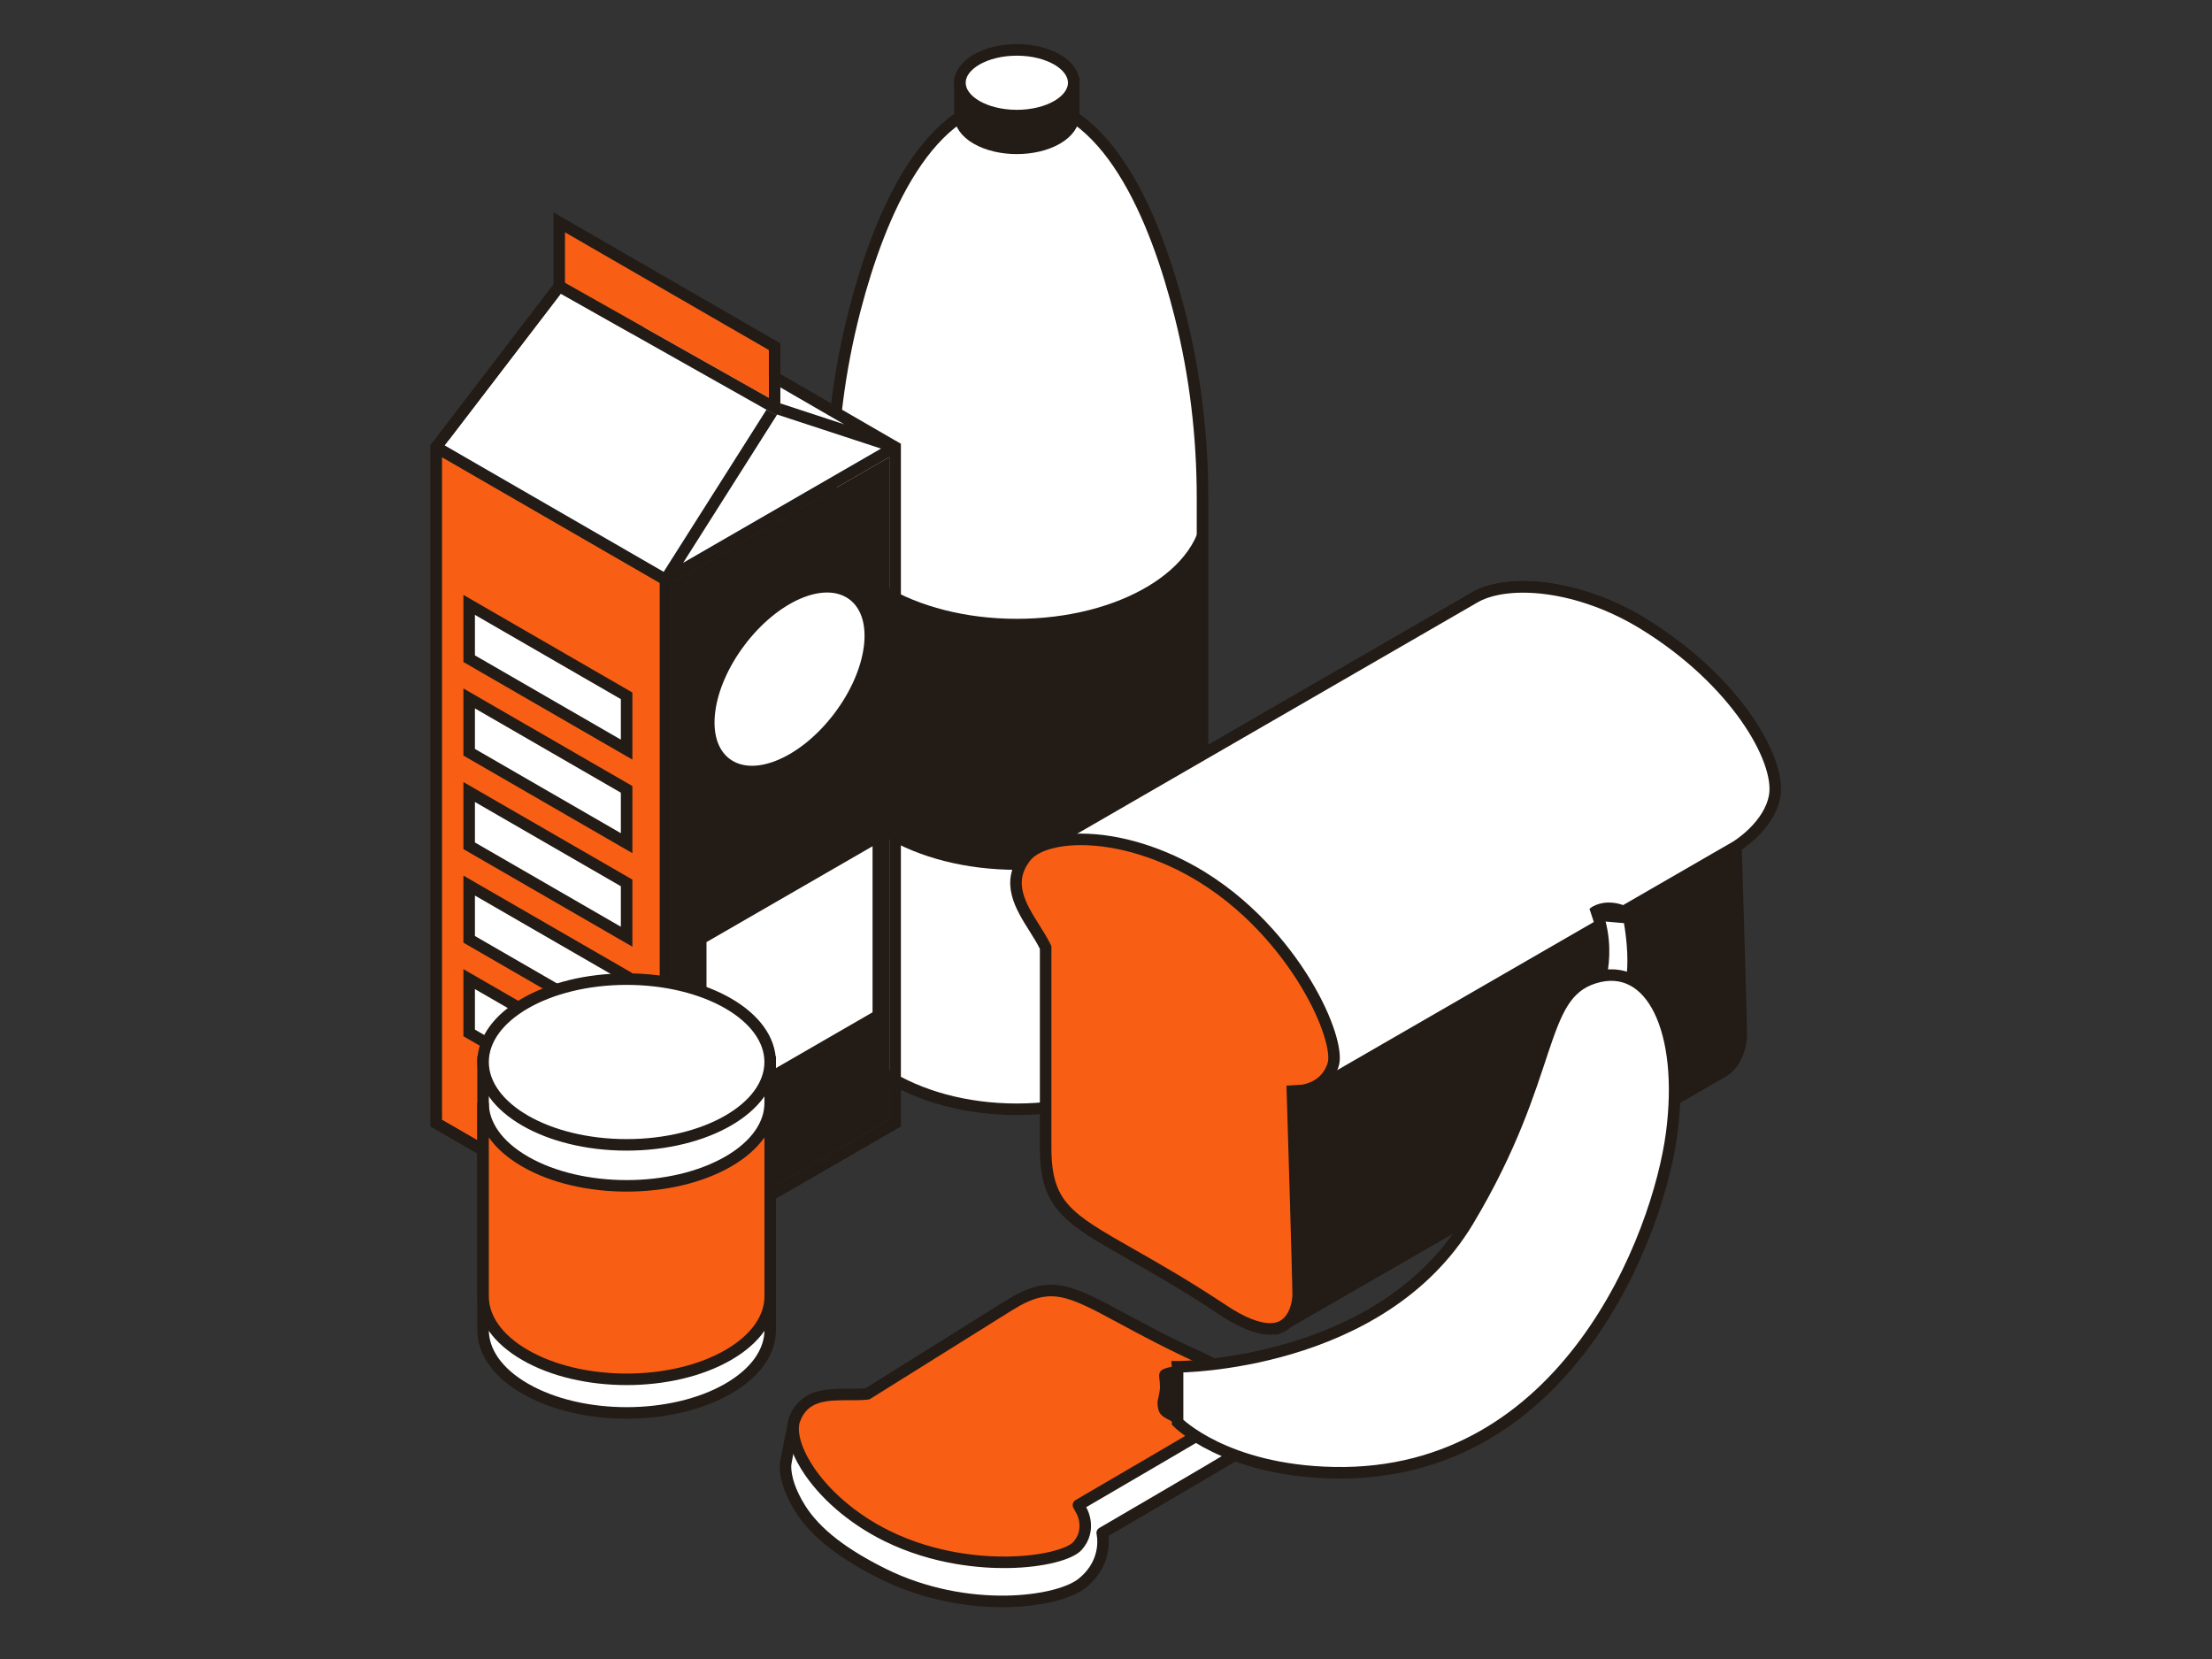 <?xml version="1.0" encoding="UTF-8"?><svg id="a" xmlns="http://www.w3.org/2000/svg" viewBox="0 0 576 432"><rect x="0" y="0" width="576" height="432" fill="#333333" stroke="none"/><g><path d="M264.78,25.81c-23.03,0-35.61,29.72-42.12,54.66-4.2,16.09-6.23,32.66-6.23,49.29v128.21c0,17.05,21.65,30.88,48.35,30.88s48.35-13.83,48.35-30.88V129.73c0-16.01-1.87-31.97-5.78-47.49-6.37-25.29-19-56.43-42.57-56.43Z" fill="#fff" stroke="#231b15" stroke-miterlimit="10" stroke-width="3"/><g><path d="M249.96,21.55v8.52h0c0,2.19,1.45,4.38,4.34,6.05,5.78,3.34,15.16,3.34,20.95,0,2.89-1.67,4.34-3.86,4.34-6.05v-8.52h-29.63Z" fill="#231b15" stroke="#231b15" stroke-miterlimit="10" stroke-width="3"/><ellipse cx="264.78" cy="21.55" rx="14.81" ry="8.55" fill="#fff" stroke="#231b15" stroke-miterlimit="10" stroke-width="3"/></g><path d="M264.78,161.14c-26.7,0-48.35-12.98-48.35-28.99v65.36c0,16.01,21.65,28.99,48.35,28.99s48.35-12.98,48.35-28.99v-65.36c0,16.01-21.65,28.99-48.35,28.99Z" fill="#231b15"/></g><g><polygon points="231.58 291.58 231.58 119.02 174.82 151.8 174.82 324.36 231.58 291.58" fill="#231b15"/><polygon points="115.06 291.58 171.82 324.36 171.82 151.8 115.06 119.02 115.06 291.58" fill="#f85f14"/><polygon points="233.08 116.43 173.32 150.93 113.56 116.43 173.32 81.92 233.08 116.43" fill="#a1c8f6"/><ellipse cx="205.59" cy="176.85" rx="25.97" ry="14.69" transform="translate(-59.32 234.84) rotate(-53.05)" fill="#fff"/><polygon points="227.21 263.6 183.97 288.57 183.97 245.32 227.21 220.36 227.21 263.6" fill="#fff"/><g><polygon points="163.17 181.19 122.17 157.51 122.17 171.52 163.17 195.2 163.17 181.19" fill="#fff" stroke="#231b15" stroke-miterlimit="10" stroke-width="3"/><polygon points="163.17 205.55 122.17 181.87 122.17 195.88 163.17 219.56 163.17 205.55" fill="#fff" stroke="#231b15" stroke-miterlimit="10" stroke-width="3"/><polygon points="163.17 229.91 122.17 206.24 122.17 220.24 163.17 243.92 163.17 229.91" fill="#fff" stroke="#231b15" stroke-miterlimit="10" stroke-width="3"/><polygon points="163.17 254.27 122.17 230.6 122.17 244.6 163.17 268.28 163.17 254.27" fill="#fff" stroke="#231b15" stroke-miterlimit="10" stroke-width="3"/><polygon points="163.17 278.63 122.17 254.96 122.17 268.97 163.17 292.64 163.17 278.63" fill="#fff" stroke="#231b15" stroke-miterlimit="10" stroke-width="3"/></g><polygon points="199.6 106.67 146.03 76.46 115.79 115.98 172.82 148.91 199.6 106.67" fill="#fff"/><polygon points="219.9 110.53 186.88 91.41 202.46 104.81 208.64 106.83 219.9 110.53" fill="#fff"/><polygon points="177.85 146.58 229.42 116.81 202.35 107.93 177.85 146.58" fill="#fff"/><g><polygon points="208.64 106.83 219.9 110.53 203.21 100.86 203.21 105.06 208.64 106.83" fill="none"/><polygon points="115.06 291.58 171.82 324.36 171.82 151.8 115.06 119.02 115.06 291.58" fill="none"/><polygon points="146.03 76.46 115.79 115.98 172.82 148.91 199.6 106.67 146.03 76.46" fill="none"/><polygon points="174.82 324.36 231.58 291.58 231.58 119.02 174.82 151.8 174.82 324.36" fill="none"/><path d="M233.09,114.69h0l-29.87-17.29v3.47l16.69,9.66-11.26-3.69-5.42-1.78v3.16l26.21,8.59-51.57,29.77,24.36-38.43-58.08-32.76v-1.38l-30.97,40.47-1.11,1.45v177.4l59.76,34.5,1.5,.87,1.5-.87,59.76-34.5V115.55l-1.49-.86Zm-61.27,209.67l-56.76-32.77V119.02l56.76,32.77v172.56Zm1-175.44l-57.04-32.93,30.25-39.52,53.57,30.22-26.78,42.24Zm58.76,142.67l-56.76,32.77V151.8l56.76-32.77v172.56Z" fill="#231b15"/><path d="M144.13,55.32v20.07l58.08,32.76,.14-.22,.86,.28v-18.79l-59.08-34.11Zm56.08,40.34v7.91l-53.08-29.94h0v-13.12l53.08,30.65v4.5Z" fill="#231b15"/><polygon points="147.13 60.51 147.13 73.63 147.13 73.63 200.21 103.58 200.21 102.88 200.21 99.13 200.21 95.66 200.21 91.16 147.13 60.51" fill="#f85f14"/></g></g><g><path d="M208.32,392.73c4.15,6.64,11.58,12.11,21.62,17.1,21.77,10.8,46.02,7.56,52.12,2.22,6.77-5.67,4.95-12.88,4.95-12.88,0,0,30.2-17.61,33.24-19.51,1.73-1.08,4.49-3.25,4.71-7.51,.06-1.2,.51-9.06-1.93-11.23-2.45-2.17-5.56-5.12-10.92-7.55-31.21-14.14-34.22-15.51-50.42-5.39-16.2,10.13-36.46,22.78-36.46,22.78-6.2,.59-14.75-10.95-18.34-1.04,0,0-2.35,10.92-2.36,11.97-.03,3.15,1.28,7.01,3.79,11.03h0Z" fill="#fff" stroke="#231b15" stroke-linejoin="round" stroke-width="3"/><path d="M322.11,360.4c-1.44-2.3-4.46-4.5-8.98-6.55-8.65-3.92-15.32-7.52-20.68-10.41-14.18-7.66-18.96-10.24-29.72-3.51l-36.85,23.03-.47,.04c-1.32,.13-2.76,.12-4.28,.12-5.82-.01-11.84-.02-14.24,6.61-1.03,2.86,.13,7.41,3.12,12.2,4.4,7.03,11.98,13.58,20.81,17.96,12.58,6.24,25.17,7.02,31.56,6.93,9.58-.13,16.41-2.24,18.19-4.25,3.71-4.18,1.2-8.9,1.18-8.95l-.93-1.7,1.67-.98c.34-.2,33.72-19.67,36.7-21.53,.06-.04,6.07-3.99,2.93-9.02Z" fill="#f85f14" stroke="#231b15" stroke-linejoin="round" stroke-width="3"/></g><g><path d="M125.79,276.54v69.8h0c0,5.52,3.65,11.05,10.95,15.26,14.6,8.43,38.27,8.43,52.87,0,7.3-4.21,10.95-9.74,10.95-15.26h0v-69.8H125.79Z" fill="#fff" stroke="#231b15" stroke-miterlimit="10" stroke-width="3"/><path d="M189.61,302.47c-14.6,8.43-38.27,8.43-52.87,0-7.3-4.21-10.95-9.74-10.95-15.26v50.38c0,5.52,3.65,11.05,10.95,15.26,14.6,8.43,38.27,8.43,52.87,0,7.3-4.21,10.95-9.74,10.95-15.26v-50.38c0,5.52-3.65,11.05-10.95,15.26Z" fill="#f85f14" stroke="#231b15" stroke-miterlimit="10" stroke-width="3"/><ellipse cx="163.17" cy="276.54" rx="37.38" ry="21.58" fill="#fff" stroke="#231b15" stroke-miterlimit="10" stroke-width="3"/></g><g><path d="M428.1,162.55c-19.9-12.25-41.23-11.97-47.14-4.44-7.5,9.56,1.28,18.25,4.5,24.68v49.59c0,10.66,2.94,15.88,9.7,20.9l-57.91,33.44-4.92,59.32,115.85-66.73c4.17-2.15,5.24-7.45,5.24-9.74,0-4.13-1.38-49.13-1.38-49.13,0,0,7.8-5.48,10.1-13.29,0,0-10.16-29.91-34.03-44.6Z" fill="#231b15" stroke="#231b15" stroke-linejoin="round" stroke-width="3"/><path d="M428.1,162.55c-17.08-10.51-35.2-11.79-43.74-7.19h0l-.32,.18c-.09,.05-.17,.1-.26,.15l-115.54,66.76,77.55,59.34,106.25-61.34s8.76-5.27,10.1-13.29c1.55-9.32-10.16-29.91-34.03-44.6Z" fill="#fff" stroke="#231b15" stroke-linejoin="round" stroke-width="3"/><path d="M330.75,346.05c-3.25,0-7.4-1.67-12.35-4.96-9.46-6.29-17.35-10.78-23.7-14.39-16.77-9.54-22.42-12.75-22.42-27.95v-52.03l-.25-.5c-.71-1.42-1.63-2.88-2.6-4.43-3.71-5.9-7.54-12.01-2.33-18.65,2.24-2.86,7.61-4.57,14.36-4.57,9.93,0,21.39,3.55,31.44,9.73,14.31,8.81,23.1,21.1,27.06,27.64,5.95,9.81,8.14,18.08,7.23,21.16-1.89,6.42-8.27,6.87-8.34,6.87l-2.31,.14,.07,2.32c.01,.47,1.43,46.71,1.43,50.92,0,.09-.2,8.7-7.3,8.7Z" fill="#f85f14" stroke="#231b15" stroke-miterlimit="10" stroke-width="3"/></g><g><path d="M414.63,260.99c.34-.58,5.4-10.84,1.4-22.71l8.12,.71s3.48,17.01-1.82,22.44l-7.69-.43Z" fill="#fff" stroke="#231b15" stroke-miterlimit="10" stroke-width="3"/><path d="M306.64,355.91s52.95,0,75.71-38.07c22.76-38.07,17.94-58.64,32.82-63.23,14.88-4.59,23.63,13.78,20.13,40.48-3.5,26.69-27.38,89.57-87.96,88.4-28.36-.55-40.7-13.13-40.7-13.13v-14.44Z" fill="#fff" stroke="#231b15" stroke-miterlimit="10" stroke-width="3"/><path d="M301.46,366.11c-.15-1.6,.12-1.56,.4-3.27,.28-1.71,.21-1.37,.12-3.13-.05-.96-.64-2.56,1.05-3.22,1.89-.74,2.52-.57,2.52-.57,1.61,1.15,1.46,3.86,1.34,5.74,0,0,.41,2.84,.12,4.51-.12,.68-.31,1.35-.58,1.99-.37,.89-.89,2.2-.88,2.2-2.5-1.37-3.83-1.7-4.08-4.25Z" fill="#231b15"/><path d="M425.85,237.55c-.76,1.14-2.61,2.38-6.37,2s-4.61-1.87-5.43-3.03c0,0,2.14-1.83,5.9-1.45,3.76,.38,5.9,2.48,5.9,2.48Z" fill="#231b15"/></g></svg>